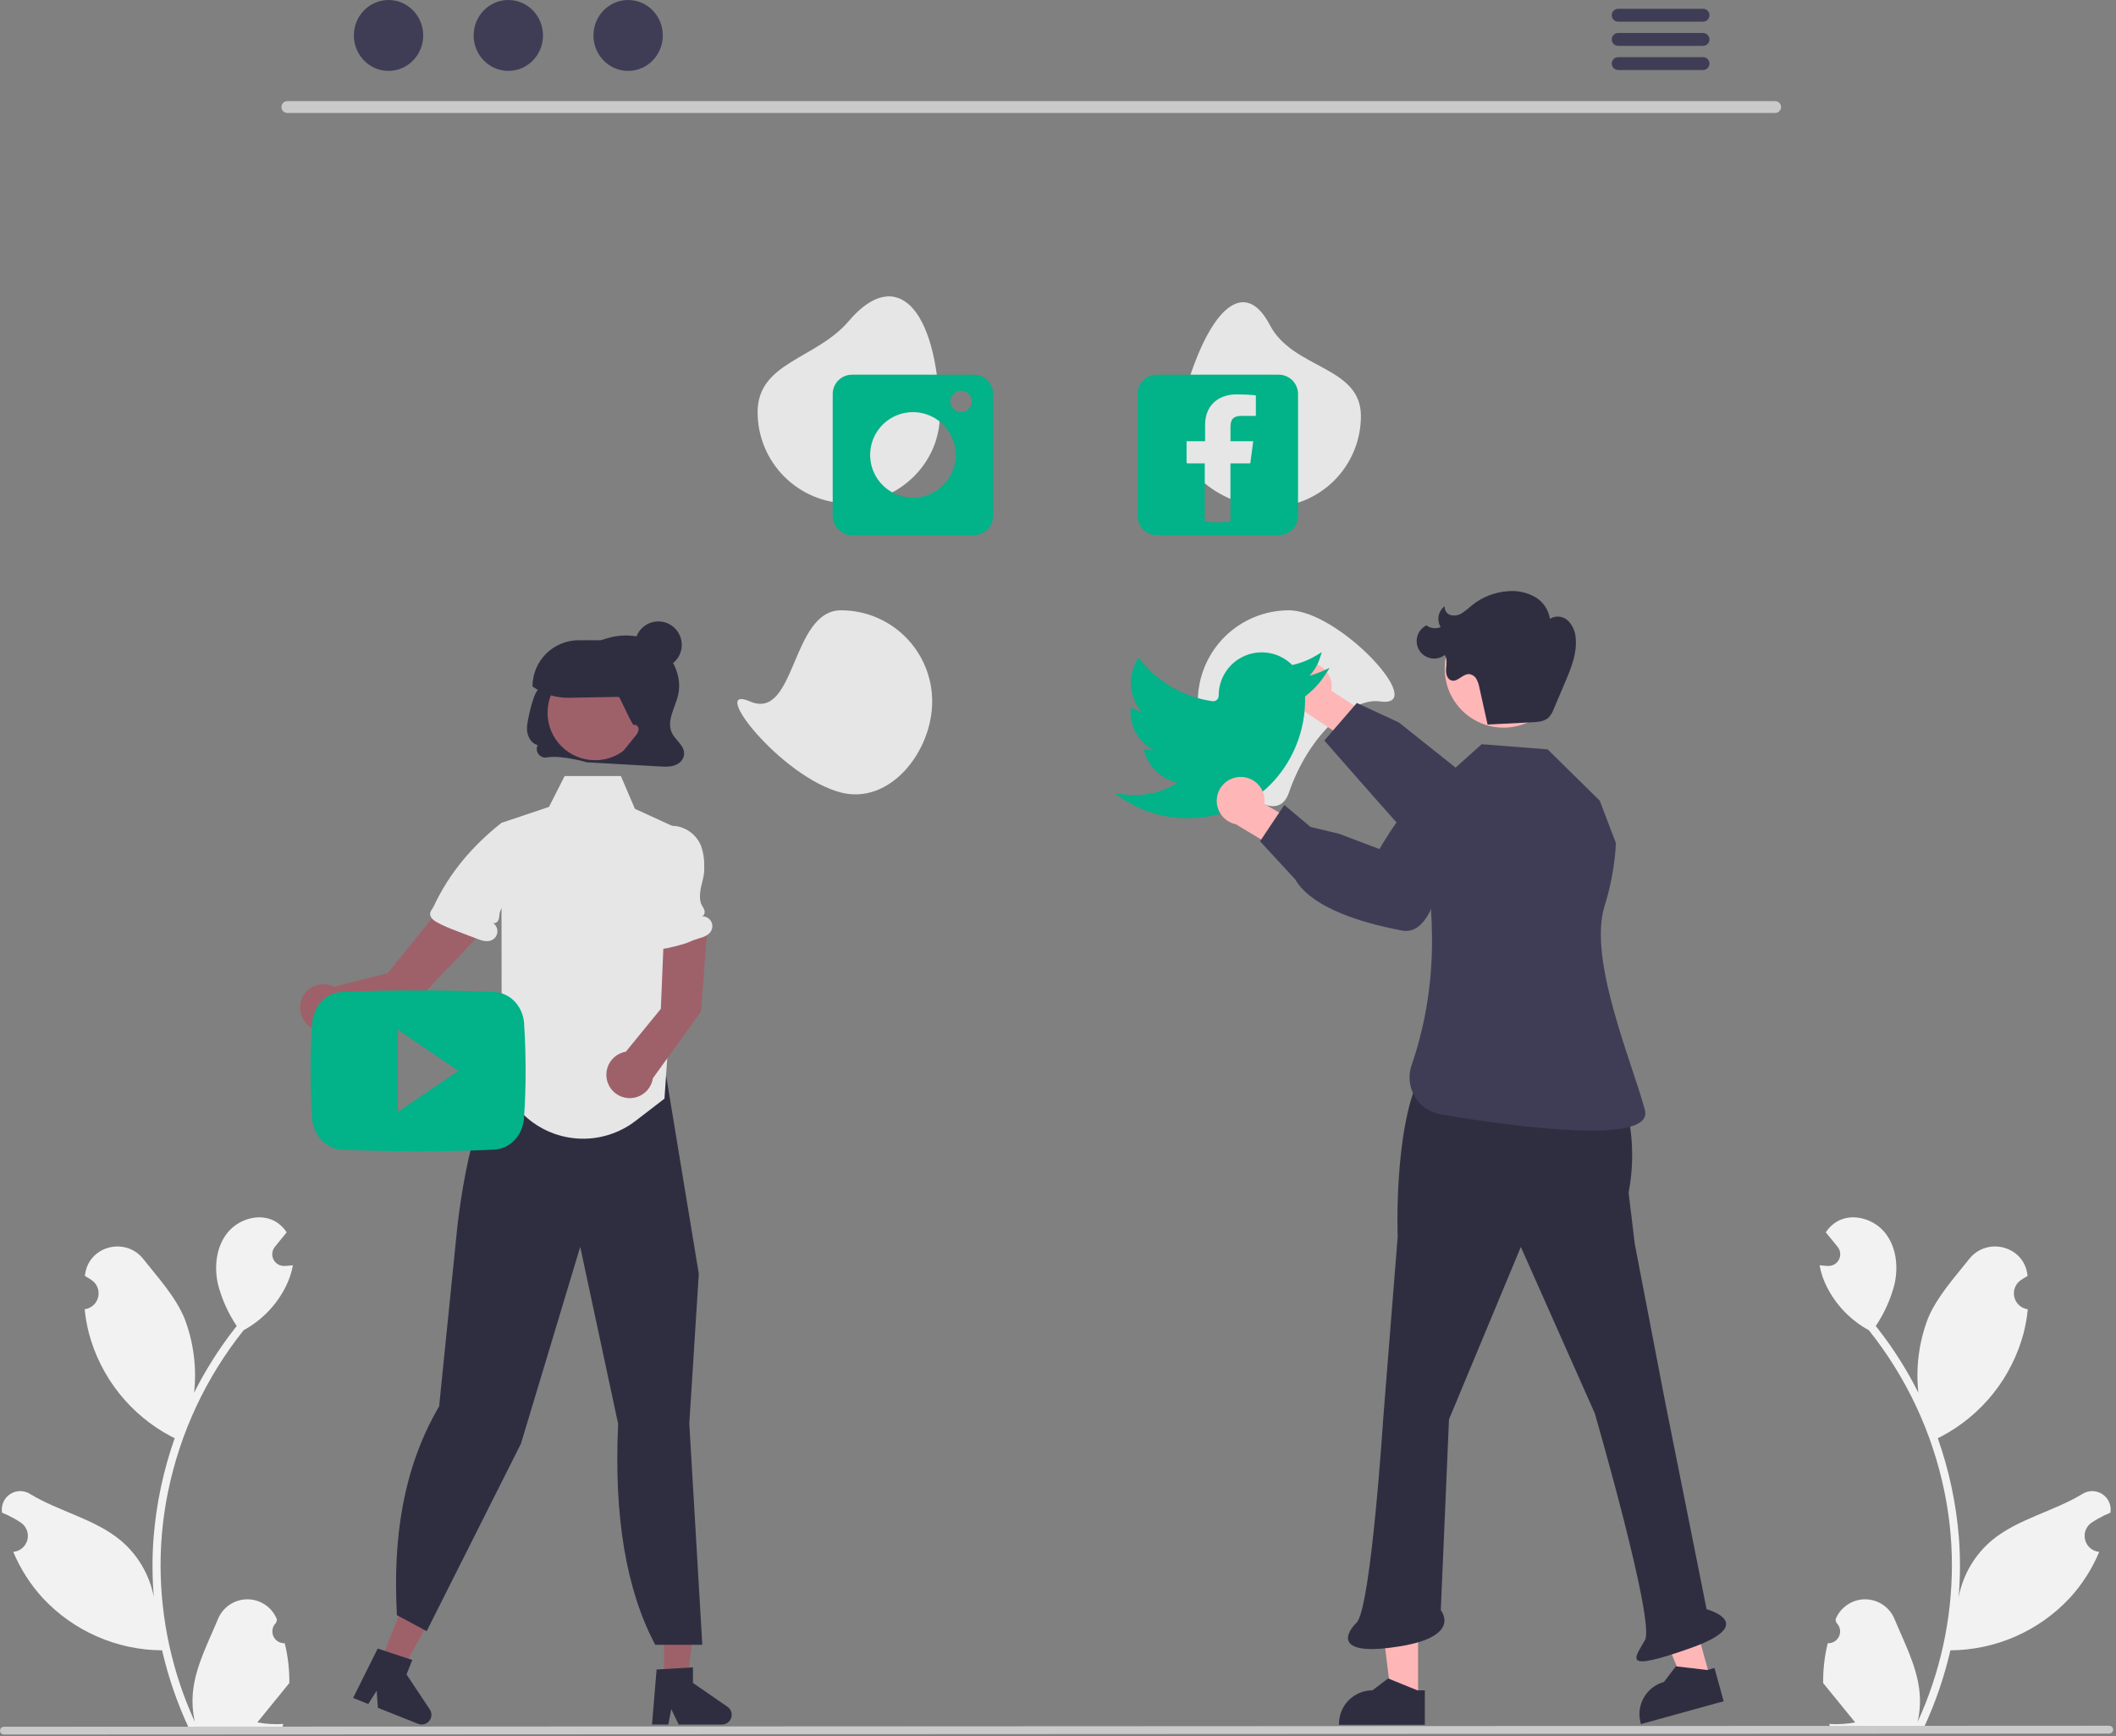 <?xml version="1.0" encoding="UTF-8"?>
<svg xmlns="http://www.w3.org/2000/svg" width="646" height="530" viewBox="0 0 646 530" fill="none">
  <rect x="0" y="0" width="646" height="530" fill="#808080" stroke="none"/>
  <g clip-path="url(#clip0_1_548)">
    <path d="M86.927 501.654C86.187 501.688 85.454 501.494 84.828 501.097C84.202 500.701 83.713 500.122 83.427 499.438C83.142 498.755 83.073 498 83.231 497.276C83.388 496.552 83.764 495.894 84.308 495.391C84.399 495.029 84.465 494.769 84.556 494.407C84.523 494.328 84.49 494.249 84.457 494.171C83.712 492.41 82.463 490.908 80.867 489.855C79.27 488.801 77.398 488.243 75.486 488.25C73.574 488.258 71.706 488.83 70.118 489.895C68.53 490.96 67.291 492.471 66.559 494.237C63.632 501.288 59.905 508.35 58.987 515.805C58.583 519.1 58.753 522.44 59.491 525.677C52.615 510.679 49.045 494.377 49.022 477.878C49.02 473.738 49.25 469.601 49.711 465.486C50.091 462.113 50.619 458.764 51.295 455.439C54.98 437.397 62.892 420.487 74.382 406.097C79.942 403.063 84.44 398.397 87.267 392.729C88.291 390.691 89.015 388.515 89.416 386.27C88.789 386.353 88.152 386.404 87.524 386.445C87.329 386.455 87.123 386.466 86.928 386.476L86.854 386.479C86.165 386.51 85.481 386.341 84.885 385.993C84.29 385.644 83.808 385.131 83.497 384.514C83.186 383.898 83.06 383.205 83.134 382.519C83.208 381.833 83.479 381.183 83.914 380.647C84.185 380.314 84.456 379.981 84.727 379.648C85.138 379.133 85.56 378.629 85.971 378.115C86.019 378.066 86.064 378.015 86.105 377.961C86.578 377.375 87.051 376.799 87.524 376.213C86.661 374.872 85.499 373.75 84.131 372.932C79.39 370.156 72.849 372.079 69.425 376.367C65.99 380.655 65.342 386.671 66.535 392.029C67.708 396.588 69.649 400.914 72.273 404.822C72.016 405.151 71.749 405.47 71.492 405.799C66.792 411.842 62.696 418.332 59.262 425.174C60.097 417.509 59.1 409.755 56.354 402.55C53.571 395.835 48.353 390.18 43.759 384.375C38.24 377.402 26.924 380.445 25.952 389.284C25.942 389.369 25.933 389.455 25.924 389.541C26.607 389.926 27.275 390.334 27.928 390.766C28.75 391.315 29.386 392.099 29.754 393.015C30.122 393.931 30.204 394.938 29.991 395.902C29.777 396.866 29.277 397.743 28.557 398.418C27.836 399.093 26.928 399.535 25.952 399.685L25.852 399.701C26.096 402.16 26.525 404.598 27.138 406.992C28.913 413.676 32.05 419.922 36.352 425.337C40.654 430.752 46.028 435.22 52.138 438.461C52.539 438.666 52.93 438.872 53.331 439.067C49.881 448.844 47.717 459.028 46.893 469.363C46.427 475.461 46.454 481.586 46.975 487.679L46.945 487.463C45.628 480.687 42.014 474.574 36.712 470.155C28.838 463.687 17.713 461.305 9.218 456.105C8.315 455.526 7.265 455.216 6.192 455.214C5.119 455.211 4.068 455.515 3.162 456.09C2.257 456.666 1.535 457.488 1.081 458.46C0.627 459.432 0.461 460.514 0.602 461.578C0.613 461.653 0.625 461.729 0.637 461.805C1.903 462.32 3.136 462.915 4.329 463.584C5.011 463.969 5.679 464.377 6.333 464.81C7.154 465.358 7.79 466.142 8.158 467.058C8.526 467.975 8.608 468.981 8.395 469.945C8.181 470.909 7.681 471.786 6.961 472.461C6.24 473.136 5.332 473.578 4.357 473.729L4.257 473.744C4.185 473.754 4.123 473.765 4.051 473.775C6.215 478.941 9.252 483.697 13.029 487.833C17.695 492.84 23.334 496.84 29.601 499.59C35.868 502.34 42.631 503.781 49.474 503.824H49.485C51.342 511.897 54.034 519.755 57.516 527.271H86.208C86.311 526.952 86.403 526.623 86.496 526.304C83.84 526.471 81.174 526.313 78.557 525.831C80.686 523.219 82.814 520.587 84.943 517.975C84.991 517.926 85.035 517.874 85.077 517.82C86.157 516.483 87.247 515.157 88.326 513.82L88.327 513.818C88.385 509.72 87.914 505.632 86.928 501.654L86.927 501.654Z" fill="#F2F2F2"></path>
    <path d="M558 501.654C558.74 501.688 559.472 501.494 560.098 501.097C560.724 500.701 561.213 500.122 561.499 499.438C561.785 498.755 561.854 498 561.696 497.276C561.539 496.552 561.162 495.894 560.618 495.391C560.527 495.029 560.462 494.769 560.371 494.407C560.403 494.328 560.436 494.249 560.469 494.171C561.215 492.41 562.464 490.908 564.06 489.855C565.656 488.801 567.528 488.243 569.441 488.25C571.353 488.258 573.221 488.83 574.809 489.895C576.397 490.96 577.635 492.471 578.368 494.237C581.295 501.288 585.022 508.35 585.94 515.805C586.344 519.1 586.174 522.44 585.436 525.677C592.312 510.679 595.882 494.377 595.905 477.878C595.906 473.738 595.676 469.601 595.216 465.486C594.835 462.113 594.307 458.764 593.632 455.439C589.947 437.397 582.035 420.487 570.545 406.097C564.984 403.063 560.487 398.397 557.66 392.729C556.635 390.691 555.911 388.515 555.51 386.27C556.138 386.353 556.775 386.404 557.402 386.445C557.598 386.455 557.804 386.466 557.999 386.476L558.073 386.479C558.762 386.51 559.446 386.341 560.041 385.993C560.637 385.644 561.119 385.131 561.43 384.515C561.74 383.898 561.866 383.205 561.792 382.519C561.718 381.833 561.448 381.183 561.013 380.647C560.742 380.314 560.471 379.981 560.2 379.648C559.788 379.133 559.367 378.629 558.955 378.115C558.908 378.066 558.863 378.015 558.822 377.961C558.349 377.375 557.876 376.799 557.402 376.213C558.266 374.872 559.427 373.75 560.796 372.932C565.537 370.156 572.077 372.079 575.502 376.367C578.937 380.655 579.585 386.671 578.392 392.029C577.219 396.588 575.278 400.914 572.653 404.822C572.91 405.151 573.178 405.47 573.435 405.799C578.135 411.842 582.231 418.332 585.665 425.174C584.83 417.509 585.826 409.755 588.573 402.55C591.356 395.835 596.573 390.18 601.168 384.375C606.686 377.402 618.003 380.445 618.975 389.284C618.984 389.369 618.993 389.455 619.002 389.541C618.32 389.926 617.652 390.334 616.998 390.766C616.177 391.315 615.541 392.099 615.173 393.015C614.805 393.931 614.723 394.938 614.936 395.902C615.15 396.866 615.65 397.743 616.37 398.418C617.091 399.093 617.998 399.535 618.974 399.685L619.074 399.701C618.831 402.16 618.401 404.598 617.789 406.992C616.014 413.676 612.877 419.922 608.575 425.337C604.273 430.752 598.899 435.22 592.789 438.46C592.388 438.666 591.997 438.872 591.596 439.067C595.046 448.844 597.21 459.028 598.034 469.363C598.5 475.461 598.472 481.586 597.951 487.679L597.982 487.463C599.299 480.687 602.913 474.574 608.215 470.155C616.089 463.687 627.214 461.305 635.709 456.105C636.612 455.525 637.662 455.216 638.735 455.213C639.808 455.211 640.859 455.515 641.764 456.09C642.67 456.666 643.392 457.488 643.846 458.46C644.3 459.432 644.466 460.514 644.325 461.578C644.314 461.653 644.302 461.729 644.29 461.805C643.024 462.32 641.791 462.915 640.598 463.584C639.916 463.969 639.248 464.377 638.594 464.809C637.773 465.358 637.137 466.142 636.769 467.058C636.401 467.975 636.318 468.981 636.532 469.945C636.746 470.909 637.245 471.786 637.966 472.461C638.687 473.136 639.594 473.578 640.57 473.729L640.67 473.744C640.742 473.754 640.804 473.765 640.876 473.775C638.712 478.941 635.675 483.697 631.898 487.833C627.232 492.839 621.593 496.84 615.326 499.59C609.059 502.34 602.296 503.781 595.452 503.824H595.442C593.584 511.897 590.893 519.755 587.411 527.271H558.719C558.616 526.952 558.523 526.623 558.431 526.304C561.087 526.471 563.753 526.313 566.37 525.831C564.241 523.219 562.112 520.587 559.984 517.975C559.936 517.926 559.892 517.874 559.85 517.82C558.77 516.483 557.68 515.157 556.6 513.82L556.6 513.818C556.542 509.72 557.012 505.632 557.999 501.654L558 501.654Z" fill="#F2F2F2"></path>
    <path d="M202.721 514.442H209.667L212.973 487.648H202.721V514.442Z" fill="#9E616A"></path>
    <path d="M200.454 509.684L211.551 509.021V513.776L222.102 521.063C222.624 521.423 223.016 521.94 223.223 522.539C223.429 523.137 223.439 523.786 223.25 524.391C223.062 524.996 222.685 525.524 222.175 525.9C221.665 526.275 221.048 526.477 220.415 526.477H207.202L204.925 521.774L204.036 526.477H199.054L200.454 509.684Z" fill="#2F2E41"></path>
    <path d="M115.658 508.54L122.112 511.109L135.092 487.438L125.567 483.646L115.658 508.54Z" fill="#9E616A"></path>
    <path d="M115.311 503.281L125.867 506.77L124.108 511.188L131.216 521.86C131.567 522.388 131.741 523.013 131.711 523.646C131.682 524.278 131.451 524.885 131.052 525.377C130.653 525.869 130.108 526.221 129.495 526.381C128.882 526.541 128.234 526.501 127.646 526.266L115.37 521.38L114.994 516.168L112.428 520.209L107.8 518.366L115.311 503.281Z" fill="#2F2E41"></path>
    <path d="M188.718 434.714L177.135 380.657L159.047 440.718L130.406 497.672L130.254 497.974L121.181 493.089C119.901 469.964 122.942 448.293 134.064 429.344L139.331 377.332C139.492 375.555 143.421 333.833 155.861 326.434L159.504 318.127L195.739 309.178L195.871 309.326C199.355 313.242 201.657 318.067 202.508 323.239L213.336 388.831L213.342 388.868L210.439 434.625L214.41 502.133H200.041C191.152 485.407 187.378 462.934 188.718 434.714Z" fill="#2F2E41"></path>
    <path d="M365.687 214.135C365.687 229.498 388.501 256.479 393.505 241.953C399.631 224.169 412.699 212.896 421.323 214.135C436.53 216.32 408.868 186.317 393.505 186.317C386.127 186.317 379.051 189.247 373.834 194.464C368.617 199.681 365.687 206.757 365.687 214.135V214.135Z" fill="#E6E6E6"></path>
    <path d="M359.843 127.015C356.236 141.949 372.298 154.833 387.661 154.833C391.315 154.833 394.932 154.114 398.307 152.716C401.682 151.318 404.749 149.269 407.332 146.686C409.915 144.103 411.964 141.036 413.362 137.661C414.76 134.286 415.48 130.668 415.48 127.015C415.48 111.652 394.772 112.816 387.661 99.197C379.521 83.606 367.598 94.914 359.843 127.015Z" fill="#E6E6E6"></path>
    <path d="M231.291 125.847C231.291 133.224 234.222 140.3 239.439 145.517C244.656 150.734 251.731 153.665 259.109 153.665C274.473 153.665 287.374 141.204 286.927 125.847C285.992 93.675 273.529 81.069 259.109 98.028C249.157 109.733 231.291 110.483 231.291 125.847Z" fill="#E6E6E6"></path>
    <path d="M228.954 214.135C215.971 208.522 238.518 237.284 256.772 241.953C271.656 245.76 284.59 229.498 284.59 214.135C284.59 210.482 283.87 206.864 282.472 203.489C281.074 200.114 279.025 197.047 276.442 194.464C273.859 191.881 270.792 189.832 267.417 188.434C264.042 187.036 260.425 186.317 256.772 186.317C241.408 186.317 243.056 220.231 228.954 214.135Z" fill="#E6E6E6"></path>
    <path d="M541.984 34.484H87.691C87.218 34.474 86.769 34.279 86.438 33.942C86.108 33.604 85.922 33.15 85.922 32.678C85.922 32.205 86.108 31.751 86.438 31.413C86.769 31.076 87.218 30.881 87.691 30.871H541.984C542.456 30.881 542.906 31.076 543.237 31.413C543.567 31.751 543.752 32.205 543.752 32.678C543.752 33.15 543.567 33.604 543.237 33.942C542.906 34.279 542.456 34.474 541.984 34.484V34.484Z" fill="#CACACA"></path>
    <path d="M118.615 21.647C124.462 21.647 129.203 16.801 129.203 10.823C129.203 4.846 124.462 0 118.615 0C112.768 0 108.028 4.846 108.028 10.823C108.028 16.801 112.768 21.647 118.615 21.647Z" fill="#3F3D56"></path>
    <path d="M155.19 21.647C161.038 21.647 165.778 16.801 165.778 10.823C165.778 4.846 161.038 0 155.19 0C149.343 0 144.603 4.846 144.603 10.823C144.603 16.801 149.343 21.647 155.19 21.647Z" fill="#3F3D56"></path>
    <path d="M191.765 21.647C197.613 21.647 202.353 16.801 202.353 10.823C202.353 4.846 197.613 0 191.765 0C185.918 0 181.178 4.846 181.178 10.823C181.178 16.801 185.918 21.647 191.765 21.647Z" fill="#3F3D56"></path>
    <path d="M519.963 2.683H493.982C493.467 2.693 492.976 2.905 492.616 3.272C492.255 3.64 492.053 4.135 492.053 4.65C492.053 5.165 492.255 5.66 492.616 6.027C492.976 6.395 493.467 6.607 493.982 6.617H519.963C520.478 6.607 520.968 6.395 521.329 6.027C521.689 5.66 521.891 5.165 521.891 4.65C521.891 4.135 521.689 3.64 521.329 3.272C520.968 2.905 520.478 2.693 519.963 2.683H519.963Z" fill="#3F3D56"></path>
    <path d="M519.963 10.067H493.982C493.467 10.077 492.976 10.289 492.616 10.657C492.255 11.025 492.053 11.519 492.053 12.034C492.053 12.549 492.255 13.044 492.616 13.412C492.976 13.78 493.467 13.991 493.982 14.002H519.963C520.478 13.991 520.968 13.78 521.329 13.412C521.689 13.044 521.891 12.549 521.891 12.034C521.891 11.519 521.689 11.025 521.329 10.657C520.968 10.289 520.478 10.077 519.963 10.067H519.963Z" fill="#3F3D56"></path>
    <path d="M519.963 17.442H493.982C493.467 17.452 492.976 17.664 492.616 18.032C492.255 18.399 492.053 18.894 492.053 19.409C492.053 19.924 492.255 20.419 492.616 20.786C492.976 21.154 493.467 21.366 493.982 21.376H519.963C520.478 21.366 520.968 21.154 521.329 20.786C521.689 20.419 521.891 19.924 521.891 19.409C521.891 18.894 521.689 18.399 521.329 18.032C520.968 17.664 520.478 17.452 519.963 17.442H519.963Z" fill="#3F3D56"></path>
    <path d="M390.392 114.39H353.182C352.409 114.39 351.643 114.542 350.929 114.838C350.214 115.134 349.565 115.568 349.018 116.114C348.471 116.661 348.038 117.31 347.742 118.025C347.446 118.739 347.293 119.505 347.293 120.278V157.488C347.293 159.05 347.914 160.548 349.018 161.652C350.123 162.757 351.62 163.377 353.182 163.377H390.392C391.954 163.377 393.452 162.757 394.556 161.652C395.661 160.548 396.281 159.05 396.281 157.488V120.278C396.281 118.717 395.661 117.219 394.556 116.114C393.452 115.01 391.954 114.39 390.392 114.39ZM383.405 126.952H379.138C376.225 126.952 375.658 128.332 375.658 130.368V134.687H382.606L381.704 141.468H375.645V159.15C373.054 159.636 370.395 159.63 367.806 159.131V141.468H362.25V134.687H367.91V129.672C367.91 123.678 372.074 120.403 377.436 120.403C380.015 120.403 382.774 120.597 383.405 120.687V126.952Z" fill="#02B288"></path>
    <path d="M297.316 114.39H260.106C258.544 114.39 257.046 115.01 255.942 116.114C254.838 117.219 254.217 118.717 254.217 120.278V157.488C254.217 159.05 254.838 160.548 255.942 161.652C257.046 162.757 258.544 163.377 260.106 163.377H297.316C298.878 163.377 300.376 162.757 301.48 161.652C302.584 160.548 303.205 159.05 303.205 157.488V120.278C303.205 118.717 302.584 117.219 301.48 116.114C300.376 115.01 298.878 114.39 297.316 114.39V114.39ZM278.711 151.947C276.127 151.947 273.602 151.181 271.453 149.745C269.305 148.31 267.631 146.27 266.642 143.883C265.653 141.495 265.395 138.869 265.899 136.335C266.403 133.801 267.647 131.473 269.474 129.646C271.301 127.819 273.628 126.575 276.162 126.071C278.697 125.567 281.323 125.826 283.71 126.814C286.097 127.803 288.137 129.478 289.573 131.626C291.008 133.774 291.774 136.3 291.774 138.883C291.774 142.348 290.398 145.671 287.948 148.121C285.498 150.57 282.176 151.947 278.711 151.947H278.711ZM293.407 125.82C292.761 125.82 292.13 125.629 291.593 125.27C291.056 124.911 290.637 124.401 290.39 123.804C290.143 123.207 290.078 122.551 290.204 121.917C290.33 121.284 290.641 120.702 291.098 120.245C291.555 119.788 292.137 119.477 292.77 119.351C293.404 119.225 294.06 119.29 294.657 119.537C295.254 119.784 295.764 120.203 296.123 120.74C296.482 121.277 296.673 121.908 296.673 122.554C296.673 123.42 296.329 124.251 295.717 124.863C295.104 125.476 294.273 125.82 293.407 125.82H293.407Z" fill="#02B288"></path>
    <path d="M399.357 202.277C400.418 202.284 401.464 202.524 402.423 202.98C403.381 203.436 404.228 204.096 404.903 204.914C405.579 205.733 406.067 206.689 406.332 207.716C406.598 208.744 406.636 209.817 406.442 210.86L420.345 219.906L416.908 229.696L397.454 216.645C395.723 216.203 394.214 215.142 393.213 213.662C392.212 212.182 391.789 210.387 392.023 208.616C392.258 206.844 393.134 205.221 394.486 204.053C395.837 202.884 397.57 202.252 399.357 202.277V202.277Z" fill="#FFB6B6"></path>
    <path d="M404.309 226.064L414.231 214.608L427.053 220.554L453.254 241.406C456.689 241.807 482.753 245.171 482.274 254.743C482.262 255.861 482.008 256.964 481.53 257.975C481.052 258.987 480.36 259.882 479.503 260.601C475.389 263.997 468.26 263.033 467.994 262.994L450.936 262.14C450.044 262.355 440.785 264.482 435.884 261.438C434.397 260.515 404.309 226.064 404.309 226.064Z" fill="#3F3D56"></path>
    <path d="M432.925 518.689L424.798 518.688L420.932 487.341H432.926L432.925 518.689Z" fill="#FFB6B6"></path>
    <path d="M434.998 526.567L408.792 526.566V526.234C408.793 523.529 409.867 520.935 411.78 519.022C413.693 517.109 416.287 516.035 418.992 516.034H418.993L423.78 512.403L432.711 516.035L434.998 516.035L434.998 526.567Z" fill="#2F2E41"></path>
    <path d="M522.127 512.328L514.293 514.492L502.22 485.305L513.782 482.112L522.127 512.328Z" fill="#FFB6B6"></path>
    <path d="M526.223 519.37L500.963 526.346L500.875 526.027C500.155 523.419 500.5 520.633 501.834 518.28C503.169 515.927 505.383 514.2 507.991 513.48L507.991 513.479L511.638 508.705L521.214 509.828L523.419 509.219L526.223 519.37Z" fill="#2F2E41"></path>
    <path d="M433.283 328.979L494.694 332.112L494.714 332.168C498.392 342.386 499.251 353.406 497.2 364.07V364.07L499.08 379.736L508.48 428.614L521.012 491.278C521.012 491.278 537.305 495.664 515.999 503.184C494.694 510.704 499.08 506.317 502.213 500.677C505.346 495.038 486.861 431.434 486.861 431.434L464.302 380.676L442.369 433.314L439.863 491.591C439.863 491.591 446.443 499.424 427.643 502.557C408.844 505.69 409.784 499.737 414.171 495.351C418.557 490.964 422.317 432.687 422.317 432.687L426.703 377.543C426.703 377.543 425.45 345.585 433.283 328.979Z" fill="#2F2E41"></path>
    <path d="M493.331 257.388L488.393 244.437L472.493 228.776L452.355 227.195L437.556 240.446L433.371 253.628C438.86 279.044 438.747 302.452 430.97 325.13C430.417 326.698 430.213 328.367 430.373 330.022C430.532 331.677 431.05 333.277 431.891 334.71C432.732 336.144 433.875 337.377 435.242 338.324C436.609 339.27 438.165 339.907 439.803 340.19C462.616 344.024 505.096 349.772 502.17 338.829C498.3 324.353 484.833 293.195 489.822 276.72C491.637 270.996 492.779 265.079 493.226 259.091L493.331 257.388Z" fill="#3F3D56"></path>
    <path d="M459.038 222.141C468.964 222.141 477.011 214.095 477.011 204.169C477.011 194.243 468.964 186.197 459.038 186.197C449.112 186.197 441.066 194.243 441.066 204.169C441.066 214.095 449.112 222.141 459.038 222.141Z" fill="#FFB6B6"></path>
    <path d="M454.134 221.197L467.833 220.499C469.589 220.409 471.505 220.254 472.781 219.046C473.468 218.3 473.997 217.422 474.334 216.466C475.601 213.524 476.867 210.582 478.102 207.627C479.809 203.538 481.485 199.222 481.05 194.813C480.947 192.799 480.103 190.895 478.679 189.468C477.953 188.78 477.019 188.352 476.023 188.251C475.028 188.151 474.027 188.382 473.178 188.91C472.966 187.516 472.441 186.188 471.641 185.026C470.841 183.864 469.787 182.9 468.56 182.206C466.081 180.836 463.25 180.236 460.428 180.482C456.334 180.746 452.425 182.286 449.251 184.887C448.359 185.71 447.406 186.465 446.4 187.146C445.894 187.484 445.325 187.716 444.726 187.827C444.128 187.937 443.514 187.925 442.92 187.79C442.332 187.633 441.821 187.268 441.482 186.764C441.142 186.259 440.996 185.649 441.071 185.045C440.107 185.766 439.445 186.821 439.216 188.004C438.987 189.187 439.206 190.412 439.832 191.442C439.121 191.74 438.345 191.849 437.579 191.758C436.813 191.668 436.084 191.381 435.462 190.925C434.796 191.256 434.206 191.722 433.73 192.294C433.254 192.866 432.903 193.53 432.699 194.246C432.495 194.961 432.443 195.711 432.545 196.448C432.648 197.185 432.903 197.892 433.295 198.525C433.687 199.157 434.207 199.701 434.821 200.121C435.435 200.541 436.13 200.828 436.861 200.964C437.592 201.099 438.344 201.081 439.068 200.91C439.792 200.738 440.472 200.417 441.065 199.968C441.896 201.133 441.587 202.715 441.478 204.142C441.37 205.569 441.753 207.342 443.128 207.736C444.988 208.27 446.494 205.766 448.428 205.792C448.905 205.831 449.366 205.987 449.768 206.246C450.17 206.506 450.503 206.86 450.735 207.279C451.191 208.12 451.503 209.031 451.658 209.975L454.134 221.12" fill="#2F2E41"></path>
    <path d="M362.369 249.793C355.526 249.798 348.829 247.812 343.093 244.079L340.207 242.203L343.628 242.583C344.525 242.682 345.49 242.741 346.497 242.755C351.109 242.758 355.624 241.432 359.501 238.933C357.197 238.434 355.064 237.342 353.312 235.766C351.56 234.189 350.249 232.182 349.511 229.944L349.083 228.623L350.445 228.89C351.063 229.013 351.691 229.083 352.322 229.102C350.163 227.991 348.351 226.308 347.085 224.238C345.818 222.167 345.145 219.788 345.139 217.36V215.962L346.357 216.5C347.079 216.906 347.844 217.232 348.637 217.469C346.76 215.363 345.594 212.719 345.305 209.913C345.017 207.107 345.619 204.281 347.028 201.836L347.623 200.81L348.369 201.731C353.805 208.457 361.594 212.866 370.159 214.065C370.393 214.098 370.633 214.081 370.86 214.013C371.088 213.945 371.298 213.829 371.476 213.672C371.658 213.514 371.804 213.318 371.904 213.099C372.004 212.879 372.055 212.641 372.055 212.399C372.035 209.789 372.793 207.232 374.232 205.054C375.67 202.876 377.725 201.176 380.134 200.17C382.542 199.164 385.196 198.899 387.756 199.407C390.317 199.915 392.668 201.174 394.51 203.024C397.03 202.473 399.447 201.524 401.668 200.212L403.542 199.102L402.859 201.171C402.226 203.089 401.164 204.838 399.754 206.285C401.005 205.96 402.229 205.535 403.412 205.015L405.952 203.899L404.422 206.213C402.801 208.668 400.776 210.83 398.432 212.609V213.789C398.432 231.487 384.97 249.793 362.442 249.793L362.369 249.793Z" fill="#02B288"></path>
    <path d="M378.508 237.191C379.568 237.148 380.625 237.337 381.604 237.746C382.584 238.155 383.461 238.774 384.175 239.559C384.889 240.344 385.423 241.276 385.738 242.289C386.053 243.302 386.142 244.372 385.999 245.424L400.321 253.789L397.36 263.733L377.3 251.635C375.55 251.277 373.991 250.29 372.92 248.86C371.849 247.43 371.34 245.657 371.489 243.877C371.638 242.096 372.435 240.432 373.728 239.2C375.022 237.968 376.723 237.253 378.508 237.192V237.191Z" fill="#FFB6B6"></path>
    <path d="M395.372 268.409L384.675 256.833L392.091 245.746L400.083 252.451L408.821 254.542L421.151 259.217C422.868 256.215 436.187 233.56 444.803 237.755C445.828 238.205 446.742 238.871 447.485 239.708C448.228 240.545 448.78 241.532 449.105 242.603C450.615 247.719 446.932 253.898 446.791 254.128L439.315 269.483C439.162 270.388 437.487 279.74 432.764 283.054C432.097 283.542 431.335 283.886 430.528 284.064C429.72 284.243 428.885 284.252 428.074 284.09C413.399 281.315 403.058 277.023 397.781 271.563C396.851 270.615 396.042 269.556 395.372 268.409V268.409Z" fill="#3F3D56"></path>
    <path d="M205.092 223.654C203.445 220.113 206.058 216.159 206.991 212.346C208.731 205.231 203.828 197.528 197.181 195.063C190.535 192.598 182.897 194.658 177.188 198.972C171.591 203.201 167.656 205.193 163.801 211.169C162.508 213.172 161.139 219.393 160.895 221.793C160.65 224.193 161.892 226.942 164.155 227.469C163.938 227.897 163.843 228.376 163.88 228.855C163.916 229.333 164.084 229.793 164.363 230.183C164.643 230.573 165.024 230.879 165.466 231.067C165.907 231.255 166.392 231.319 166.867 231.251C171.199 230.414 179.157 232.715 179.157 232.715C186.576 233.14 193.995 233.564 201.414 233.989C203.315 234.098 205.288 234.197 206.996 233.147C207.468 232.87 207.875 232.494 208.189 232.045C208.503 231.597 208.715 231.085 208.813 230.546C209.247 227.736 206.227 226.096 205.092 223.654Z" fill="#2F2E41"></path>
    <path d="M210.694 254.643L209.071 265.449L206.496 282.57L206.06 288.913L202.856 335.406L194.032 342.193C188.923 346.124 182.546 348.035 176.117 347.563C169.689 347.092 163.659 344.27 159.179 339.636L148.463 334.477C154.206 328.828 153.138 302.644 153.138 302.644L153.074 251.217L167.599 246.333L172.383 236.914H189.547L193.838 246.926L201.626 250.488L205.173 252.118L210.694 254.643Z" fill="#E6E6E6"></path>
    <path d="M181.674 232.084C189.689 232.084 196.186 225.587 196.186 217.572C196.186 209.557 189.689 203.06 181.674 203.06C173.659 203.06 167.162 209.557 167.162 217.572C167.162 225.587 173.659 232.084 181.674 232.084Z" fill="#9E616A"></path>
    <path d="M173.383 213.02C169.549 213.026 165.807 211.845 162.67 209.64L162.566 209.567C162.566 207.713 162.931 205.878 163.64 204.165C164.35 202.452 165.389 200.896 166.7 199.586C168.011 198.275 169.567 197.235 171.28 196.526C172.992 195.816 174.828 195.451 176.681 195.451H182.443C184.285 195.453 186.108 195.818 187.808 196.526C189.508 197.234 191.052 198.269 192.351 199.574C193.651 200.879 194.68 202.428 195.38 204.131C196.08 205.834 196.437 207.659 196.431 209.5C196.419 210.341 196.08 211.144 195.485 211.738C194.89 212.331 194.086 212.67 193.246 212.68L173.714 213.017C173.603 213.019 173.493 213.02 173.383 213.02Z" fill="#2F2E41"></path>
    <path d="M215.862 284.477L202.717 284.585L201.751 307.982L191.071 321.058C189.771 321.276 188.558 321.85 187.564 322.715C186.57 323.58 185.835 324.703 185.439 325.96C185.044 327.217 185.003 328.558 185.322 329.837C185.641 331.115 186.308 332.28 187.247 333.204C188.187 334.127 189.364 334.773 190.648 335.07C191.931 335.367 193.272 335.303 194.522 334.885C195.771 334.468 196.881 333.713 197.729 332.705C198.577 331.696 199.129 330.473 199.325 329.17L214.038 308.773L215.862 284.477Z" fill="#9E616A"></path>
    <path d="M146.551 285.177L133.076 278.878L118.362 297.094L101.994 301.234C100.82 300.635 99.503 300.373 98.19 300.476C96.876 300.579 95.617 301.043 94.55 301.817C93.484 302.59 92.652 303.644 92.147 304.861C91.641 306.077 91.482 307.41 91.687 308.712C91.891 310.013 92.452 311.233 93.306 312.236C94.16 313.239 95.275 313.987 96.528 314.396C97.78 314.805 99.121 314.86 100.403 314.555C101.685 314.25 102.857 313.596 103.791 312.667L127.759 305.05L146.551 285.177Z" fill="#9E616A"></path>
    <path d="M188.935 230.964L193.959 224.696C194.502 224.147 194.855 223.439 194.967 222.675C194.994 221.908 194.272 221.088 193.544 221.328C192.868 221.551 188.974 211.795 188.262 211.797C187.525 211.799 187.284 210.816 187.275 210.078C187.239 207.284 189.511 210.285 190.262 207.593C191.013 204.901 193.94 207.215 196.463 206.013C198.986 204.811 202.414 205.357 203.974 207.676C205.13 209.395 205.087 211.629 204.934 213.696C204.578 218.491 203.856 223.252 202.775 227.938C202.51 229.089 202.115 230.375 201.054 230.895C200.47 231.126 199.841 231.22 199.215 231.17L191.479 231.132" fill="#2F2E41"></path>
    <path d="M200.989 204.017C204.939 204.017 208.141 200.815 208.141 196.865C208.141 192.916 204.939 189.714 200.989 189.714C197.04 189.714 193.838 192.916 193.838 196.865C193.838 200.815 197.04 204.017 200.989 204.017Z" fill="#2F2E41"></path>
    <path d="M217.073 284.251C216.301 285.595 214.656 286.131 213.154 286.546C211.123 287.111 210.53 287.683 208.499 288.248C207.69 288.477 206.875 288.706 206.06 288.913C204.722 289.274 203.363 289.553 201.991 289.75C200.839 289.915 199.48 289.915 198.73 289.021C198.231 288.253 198.031 287.33 198.165 286.425C198.458 275.44 198.753 264.455 199.051 253.47L199.674 253.685C199.954 253.5 200.245 253.333 200.546 253.184C201.978 252.455 203.567 252.089 205.173 252.118C206.092 252.126 207.005 252.268 207.884 252.54C209.247 252.973 210.499 253.698 211.554 254.663C212.609 255.629 213.44 256.813 213.991 258.133C214.704 260.125 215.044 262.232 214.992 264.348C214.999 264.67 214.999 264.991 215.006 265.313C215.049 268.059 213.655 270.806 213.698 273.552C213.665 274.325 213.772 275.098 214.012 275.833C214.298 276.563 214.856 277.17 215.071 277.929C215.285 278.679 214.935 279.709 214.155 279.767C214.706 279.708 215.262 279.803 215.762 280.04C216.263 280.278 216.687 280.65 216.989 281.114C217.291 281.578 217.459 282.117 217.474 282.67C217.489 283.224 217.35 283.771 217.073 284.251V284.251Z" fill="#E6E6E6"></path>
    <path d="M153.134 251.28C154.564 251.366 155.957 251.766 157.215 252.453C158.472 253.14 159.563 254.095 160.408 255.252C161.253 256.409 161.833 257.738 162.106 259.144C162.378 260.551 162.337 262 161.985 263.389C161.237 265.709 160.062 267.869 158.52 269.757L153.713 276.447C153.226 277.046 152.851 277.729 152.606 278.463C152.404 279.221 152.484 280.044 152.207 280.778C151.93 281.513 151.038 282.129 150.375 281.708C150.852 281.989 151.243 282.396 151.503 282.885C151.763 283.374 151.883 283.925 151.85 284.478C151.816 285.03 151.631 285.563 151.314 286.017C150.996 286.471 150.56 286.828 150.052 287.05C148.626 287.672 146.988 287.117 145.534 286.561L139.632 284.302C137.532 283.553 135.487 282.661 133.509 281.633C132.487 281.072 131.396 280.265 131.324 279.101C131.267 278.196 132.033 277.5 132.417 276.678C137.224 266.386 144.293 258.196 153.074 251.217L153.134 251.28Z" fill="#E6E6E6"></path>
    <path d="M160.04 313.236C160.04 307.481 155.798 302.844 150.493 302.844C143.388 302.503 136.16 302.381 128.768 302.381H126.463C119.085 302.381 111.83 302.503 104.738 302.844C99.515 302.844 95.273 307.495 95.273 313.264C94.946 317.832 94.809 322.387 94.823 326.902C94.837 331.416 94.946 336.025 95.26 340.54C95.26 346.308 99.501 350.986 104.724 350.986C112.171 351.327 119.822 351.477 127.595 351.477C135.369 351.477 143.006 351.341 150.48 350.986C155.717 350.986 160.026 346.308 160.026 340.54C160.326 335.971 160.476 331.416 160.463 326.833C160.449 322.251 160.34 317.723 160.04 313.195L160.04 313.236ZM121.404 339.517V314.341L139.979 326.915L121.404 339.517Z" fill="#02B288"></path>
    <path d="M643.941 529.229L1.191 529.537C0.875 529.536 0.573 529.41 0.351 529.187C0.128 528.964 0.003 528.661 0.003 528.346C0.003 528.031 0.128 527.728 0.351 527.505C0.573 527.282 0.875 527.156 1.191 527.155L643.941 526.848C644.256 526.849 644.558 526.975 644.78 527.198C645.003 527.421 645.128 527.723 645.128 528.039C645.128 528.354 645.003 528.656 644.78 528.879C644.558 529.103 644.256 529.228 643.941 529.229V529.229Z" fill="#CACACA"></path>
  </g>
  <defs>
    <clipPath id="clip0_1_548">
      <rect width="645.131" height="529.537" fill="white"></rect>
    </clipPath>
  </defs>
</svg>
